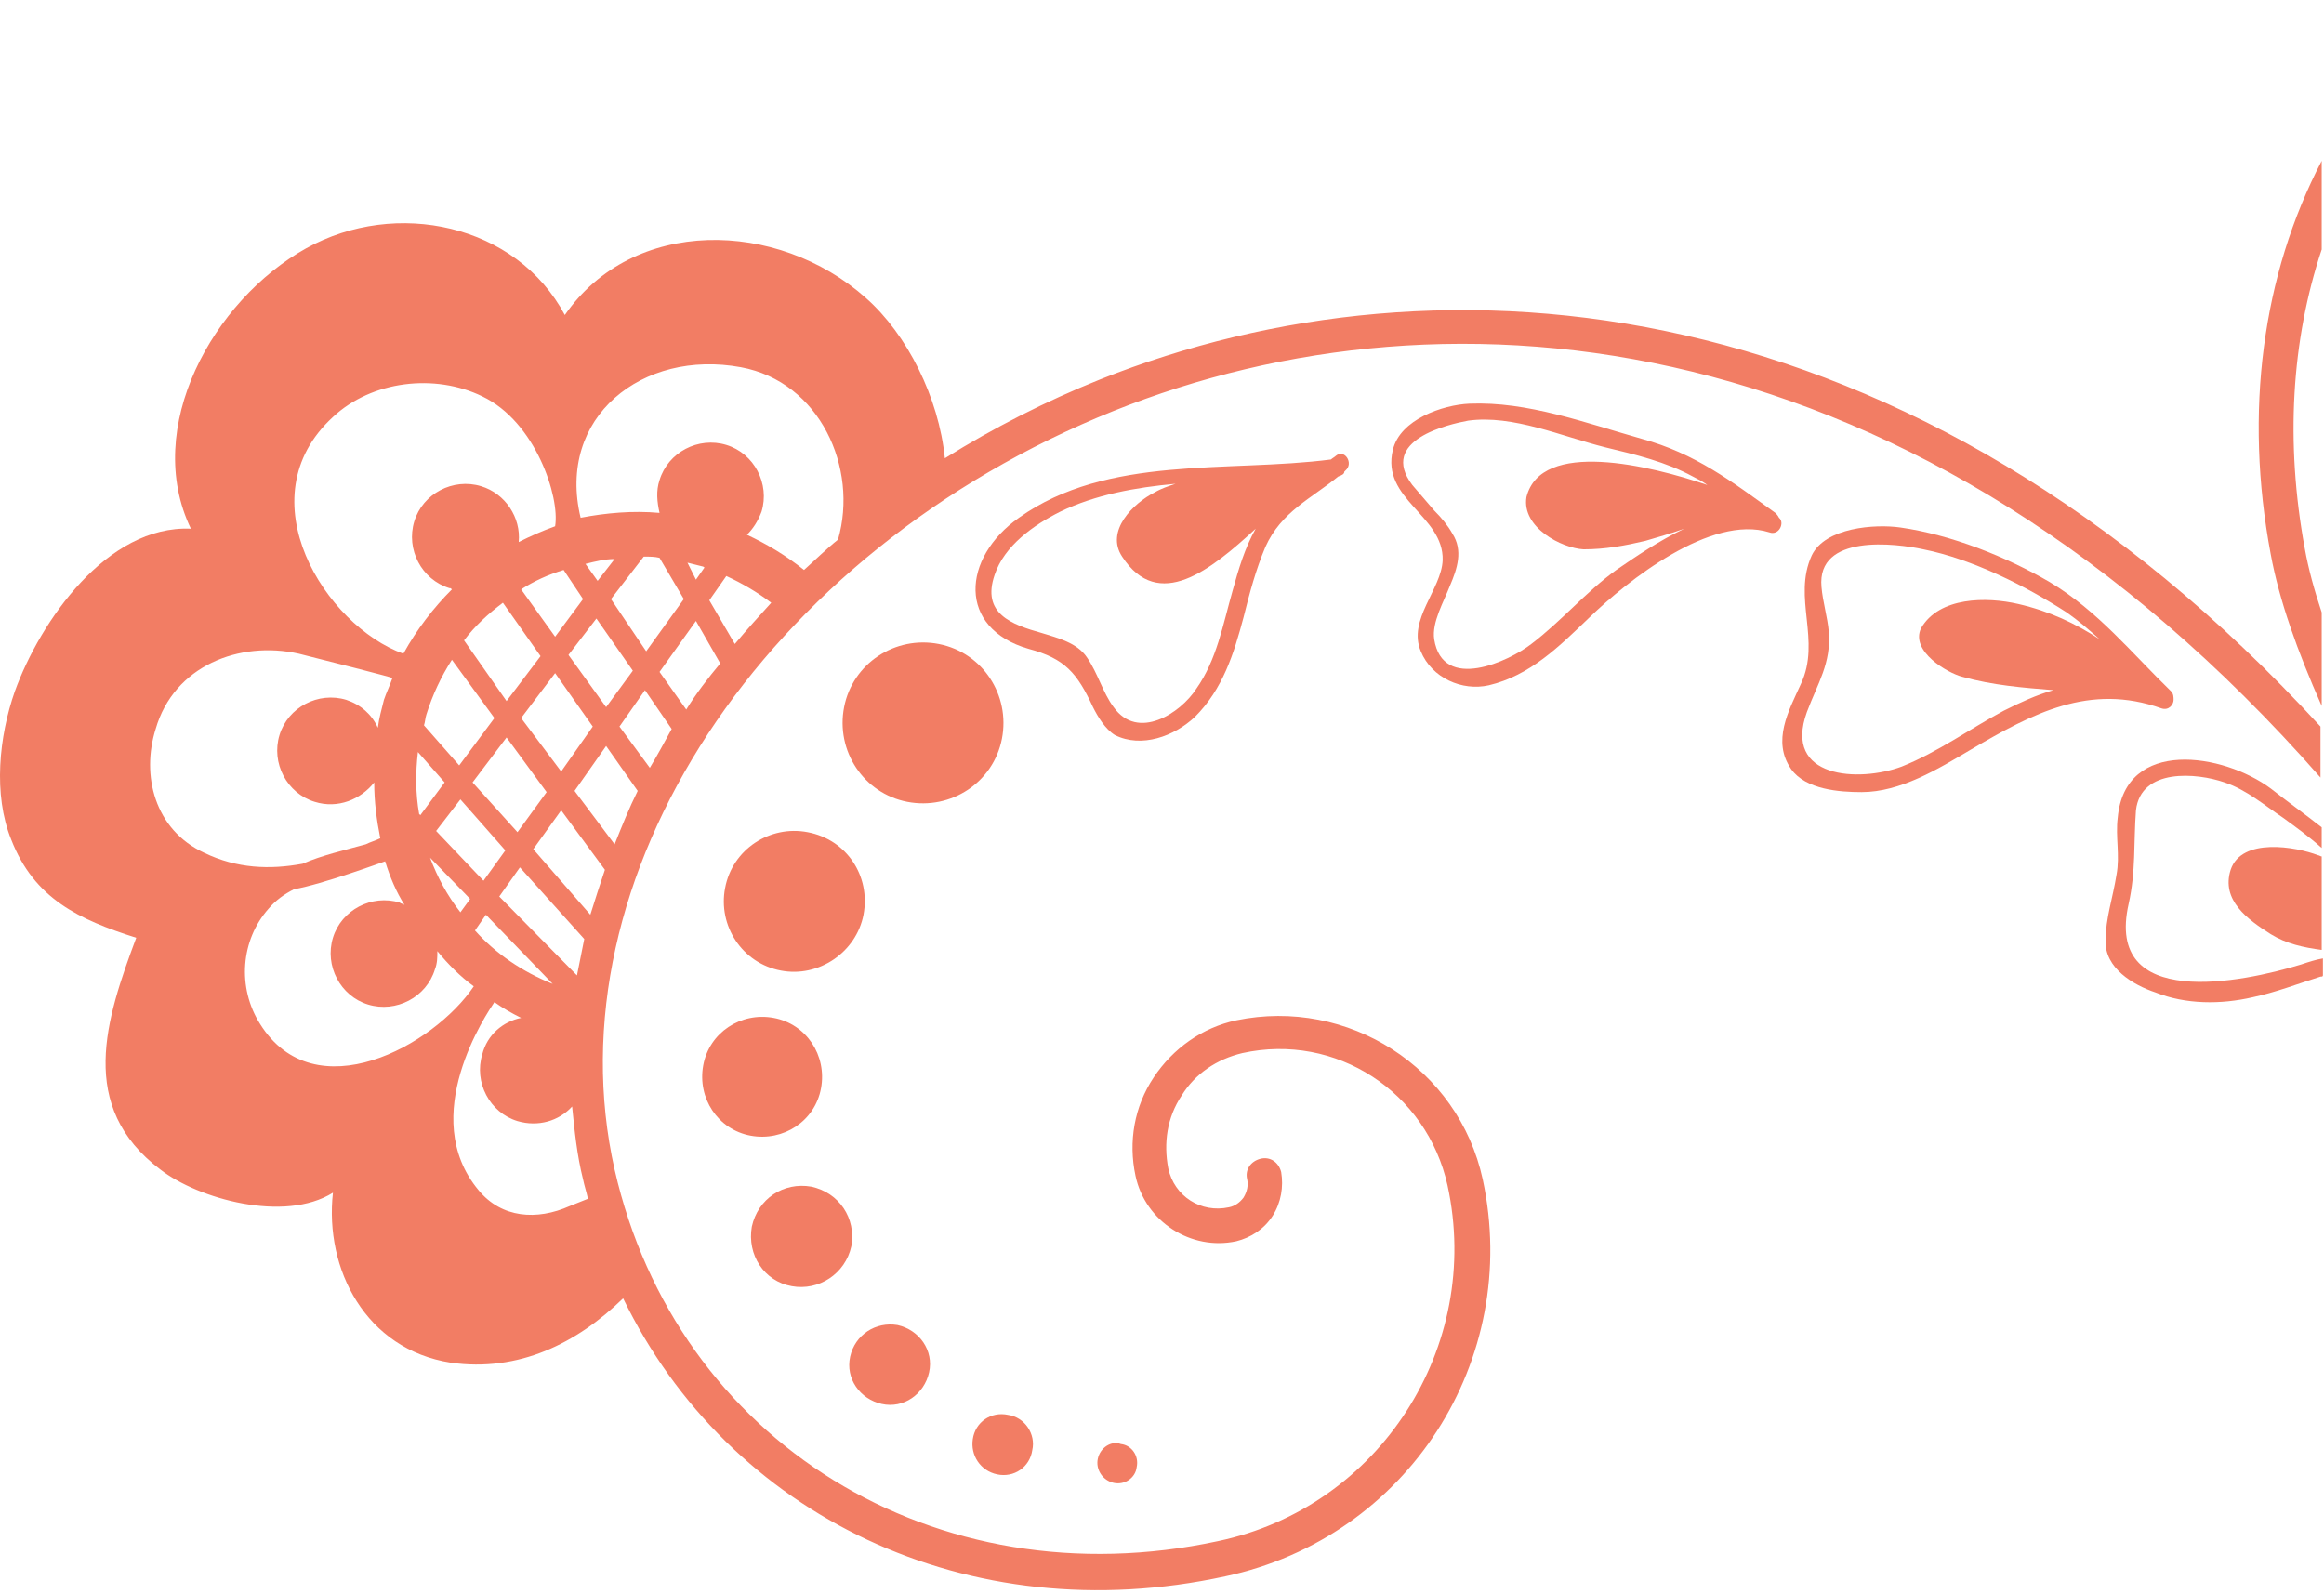 <?xml version="1.0" encoding="UTF-8"?> <svg xmlns="http://www.w3.org/2000/svg" width="223" height="153" viewBox="0 0 223 153" fill="none"><path d="M222.78 67.748V58.777C222.081 56.68 221.498 54.583 221.149 52.602C219.285 42.467 219.867 32.68 222.78 23.942V15.438C217.071 26.389 215.324 39.554 217.887 53.185C218.702 57.612 220.45 62.505 222.78 67.748Z" fill="#F27D64"></path><path d="M214.042 83.476C213.11 86.388 215.674 88.252 217.887 89.651C219.402 90.583 221.033 90.932 222.78 91.165V82.194C222.664 82.194 222.547 82.078 222.431 82.078C220.334 81.262 215.091 80.33 214.042 83.476Z" fill="#F27D64"></path><path d="M206.819 95.243C209.732 96.409 213.111 96.409 216.14 95.71C218.353 95.243 220.45 94.428 222.664 93.729C222.78 93.729 222.897 93.729 222.897 93.612V91.981C222.198 92.098 221.499 92.331 220.8 92.564C215.091 94.311 201.926 96.991 204.256 86.739C204.955 83.593 204.722 80.913 204.955 77.768C205.421 73.69 210.78 74.156 213.46 75.088C215.557 75.787 217.305 77.302 219.052 78.467C220.334 79.399 221.615 80.331 222.78 81.379V79.399C221.149 78.117 219.518 76.952 217.887 75.671C213.344 72.292 203.907 70.778 203.208 78.467C202.975 80.331 203.441 82.079 203.091 83.943C202.742 86.156 202.043 88.137 202.043 90.234C201.926 92.913 204.722 94.544 206.819 95.243Z" fill="#F27D64"></path><path d="M207.401 67.982C208.1 68.215 208.566 67.632 208.566 67.166C208.566 66.933 208.566 66.584 208.333 66.351C204.489 62.623 201.343 58.661 196.683 55.865C192.489 53.419 187.246 51.322 182.353 50.623C179.906 50.273 175.13 50.623 173.848 53.302C171.984 57.38 174.78 61.457 172.799 65.652C171.634 68.215 170.003 71.127 171.867 73.807C173.266 75.787 176.528 76.02 178.625 76.02C182.353 76.02 185.964 73.807 189.11 71.943C195.052 68.448 200.528 65.535 207.401 67.982ZM188.295 64.953C191.207 65.768 194.12 66.001 197.032 66.234C195.401 66.7 193.887 67.399 192.256 68.215C188.994 69.962 185.964 72.176 182.469 73.574C178.392 75.088 171.052 74.739 173.382 68.331C174.43 65.535 175.712 63.671 175.479 60.642C175.363 59.244 174.897 57.729 174.78 56.331C174.314 51.205 181.887 52.137 184.566 52.72C189.226 53.652 194.353 56.215 198.314 58.778C199.479 59.593 200.411 60.409 201.459 61.341C199.129 59.826 196.683 58.661 193.654 57.962C190.625 57.263 186.081 57.263 184.333 60.292C183.285 62.506 186.896 64.603 188.295 64.953Z" fill="#F27D64"></path><path d="M84.607 134.738C86.704 135.204 88.685 133.806 89.151 131.709C89.617 129.612 88.219 127.632 86.122 127.166C84.025 126.816 82.044 128.098 81.578 130.195C81.112 132.292 82.51 134.272 84.607 134.738Z" fill="#F27D64"></path><path d="M75.984 123.437C78.547 123.903 81.111 122.272 81.693 119.593C82.159 116.913 80.528 114.466 77.849 113.884C75.169 113.418 72.722 115.049 72.14 117.728C71.674 120.408 73.305 122.971 75.984 123.437Z" fill="#F27D64"></path><path d="M96.141 70.894C96.957 66.699 94.277 62.622 90.083 61.806C85.889 60.991 81.811 63.67 80.996 67.864C80.18 72.058 82.86 76.136 87.054 76.952C91.248 77.767 95.326 75.088 96.141 70.894Z" fill="#F27D64"></path><path d="M95.674 141.496C97.305 141.845 98.82 140.797 99.053 139.166C99.402 137.651 98.354 136.02 96.723 135.787C95.092 135.437 93.577 136.486 93.344 138.117C93.111 139.632 94.043 141.146 95.674 141.496Z" fill="#F27D64"></path><path d="M82.858 87.787C83.557 84.059 81.227 80.564 77.499 79.865C73.888 79.166 70.276 81.496 69.577 85.224C68.878 88.836 71.208 92.447 74.936 93.146C78.547 93.845 82.159 91.399 82.858 87.787Z" fill="#F27D64"></path><path d="M67.481 102.233C66.898 105.379 68.879 108.408 72.024 108.99C75.17 109.573 78.199 107.592 78.781 104.447C79.364 101.301 77.383 98.272 74.238 97.689C71.092 97.107 68.063 99.087 67.481 102.233Z" fill="#F27D64"></path><path d="M170.354 49.224C166.159 46.195 162.664 43.515 157.538 42.117C152.179 40.603 146.587 38.506 140.995 38.739C138.431 38.855 134.354 40.253 133.655 43.166C132.49 47.942 138.548 49.457 138.431 53.768C138.315 56.564 135.053 59.476 136.334 62.505C137.383 65.069 140.296 66.35 142.859 65.768C146.82 64.835 149.616 62.039 152.528 59.243C156.14 55.748 164.179 49.34 169.771 51.088C170.703 51.438 171.286 50.156 170.703 49.69C170.587 49.457 170.47 49.34 170.354 49.224ZM151.946 52.719C154.043 52.719 155.907 52.37 157.888 51.904C159.053 51.554 160.334 51.205 161.616 50.739C159.169 51.904 156.956 53.418 155.092 54.7C152.179 56.797 149.849 59.593 146.936 61.806C144.839 63.438 138.431 66.467 137.616 61.34C137.383 59.709 138.548 57.729 139.13 56.214C139.829 54.583 140.412 52.836 139.363 51.205C138.897 50.389 138.315 49.69 137.616 48.991C136.917 48.175 136.218 47.36 135.519 46.544C132.257 42.234 139.014 40.719 140.878 40.37C145.189 39.787 149.849 41.884 154.043 42.933C156.956 43.632 159.868 44.331 162.431 45.729C162.897 45.962 163.363 46.195 163.829 46.544C158.354 44.68 147.868 42.117 146.47 47.709C146.004 50.622 149.849 52.603 151.946 52.719Z" fill="#F27D64"></path><path d="M114.665 68.796C117.345 66.117 118.393 62.738 119.325 59.243C119.908 56.913 120.491 54.7 121.423 52.486C122.937 49.107 125.85 47.826 128.413 45.729C128.762 45.612 128.995 45.496 128.995 45.263L129.112 45.146C129.927 44.447 128.995 43.049 128.18 43.748C128.063 43.865 127.83 43.981 127.714 44.098C117.811 45.379 106.277 43.632 97.772 49.69C92.296 53.535 91.831 60.292 98.704 62.272C102.199 63.204 103.364 64.602 104.879 67.865C105.345 68.796 106.044 69.962 106.976 70.544C109.539 71.826 112.685 70.661 114.665 68.796ZM106.86 67.865C105.811 66.466 105.345 64.602 104.296 63.088C103.364 61.69 101.5 61.224 99.986 60.758C97.073 59.942 94.16 58.894 95.442 55.166C96.374 52.369 99.17 50.389 101.733 49.107C105.112 47.476 108.957 46.777 112.801 46.428C112.102 46.661 111.403 46.894 110.821 47.243C108.724 48.292 106.044 50.971 107.675 53.418C111.17 58.777 116.18 54.7 120.49 50.738C119.442 52.602 118.86 54.583 118.277 56.68C117.345 59.942 116.762 63.321 114.782 66.117C113.267 68.447 109.19 71.127 106.86 67.865Z" fill="#F27D64"></path><path d="M105.344 139.981C105.111 141.03 105.81 142.078 106.858 142.311C107.907 142.544 108.955 141.845 109.072 140.797C109.305 139.748 108.606 138.7 107.557 138.583C106.625 138.234 105.577 138.933 105.344 139.981Z" fill="#F27D64"></path><path d="M142.276 113.185C139.946 102.466 129.344 95.709 118.626 97.922C115.364 98.621 112.568 100.602 110.704 103.398C108.839 106.194 108.257 109.573 108.956 112.835C109.888 117.262 114.315 120.058 118.626 119.126C120.024 118.777 121.305 117.961 122.121 116.68C122.936 115.398 123.17 113.884 122.937 112.485C122.704 111.553 121.888 110.971 120.956 111.204C120.024 111.437 119.441 112.253 119.674 113.185C119.791 113.767 119.674 114.35 119.325 114.932C118.975 115.398 118.509 115.748 117.927 115.864C115.247 116.447 112.684 114.816 112.102 112.136C111.636 109.689 111.985 107.243 113.383 105.146C114.665 103.049 116.762 101.651 119.208 101.068C128.179 99.088 136.917 104.796 138.898 113.767C142.276 129.262 132.373 144.641 116.878 147.903C89.733 153.728 64.917 138.349 58.976 112.253C52.684 84.291 73.189 52.952 106.859 39.437C139.131 26.505 183.985 30.583 222.664 74.622V69.728C183.519 27.088 138.315 23.36 105.577 36.408C100.335 38.505 95.325 41.068 90.665 43.981C90.082 38.156 87.053 32.098 83.092 28.602C74.587 21.03 60.723 20.797 54.199 30.233C49.539 21.496 38.005 19.049 29.384 23.826C20.413 28.835 13.655 41.068 18.316 50.738C10.277 50.389 3.869 59.593 1.423 66.35C-0.092 70.66 -0.675 76.253 1.073 80.563C3.287 86.272 7.597 88.253 13.073 90C10.16 97.806 7.364 106.194 15.403 112.253C19.015 115.049 27.286 117.379 31.947 114.466C31.131 121.806 35.092 129.495 43.248 130.777C49.772 131.709 55.364 128.913 59.791 124.602C69.927 145.456 92.878 156.641 117.577 151.281C135.053 147.553 146.004 130.544 142.276 113.185ZM58.976 81.029L55.131 75.903L58.16 71.593L61.189 75.903C60.374 77.534 59.675 79.282 58.976 81.029ZM47.442 68.913L44.063 73.457L40.684 69.612C40.801 69.262 40.801 68.913 40.917 68.563C41.5 66.699 42.316 64.952 43.364 63.321L47.442 68.913ZM44.529 61.457C45.578 60.059 46.859 58.894 48.257 57.845L51.869 62.971L48.607 67.282L44.529 61.457ZM42.665 75.088L40.335 78.233L40.218 78.117C39.869 76.136 39.869 74.156 40.102 72.175L42.665 75.088ZM41.849 79.748L44.179 76.719L48.49 81.612L46.393 84.525L41.849 79.748ZM45.112 86.272L44.179 87.554C42.898 85.923 41.966 84.175 41.267 82.311L45.112 86.272ZM46.626 87.787L53.034 94.427C50.121 93.262 47.558 91.515 45.578 89.301L46.626 87.787ZM47.908 86.039L49.888 83.243L56.063 90.117C55.83 91.282 55.597 92.447 55.364 93.612L47.908 86.039ZM49.655 79.864L45.345 75.088L48.607 70.777L52.451 76.02L49.655 79.864ZM50.005 68.913L53.267 64.602L56.879 69.728L53.849 74.039L50.005 68.913ZM57.345 55.748L56.179 54.117C57.112 53.884 58.044 53.651 58.976 53.651L57.345 55.748ZM61.772 53.418C62.354 53.418 62.82 53.418 63.286 53.534L65.616 57.495L62.005 62.505L58.626 57.495L61.772 53.418ZM57.228 59.36L60.723 64.369L58.16 67.864L54.548 62.855L57.228 59.36ZM62.354 73.69L59.442 69.728L61.888 66.233L64.451 69.962C63.752 71.243 63.053 72.525 62.354 73.69ZM65.849 68.097L63.286 64.486L66.781 59.593L69.112 63.67C67.946 65.068 66.781 66.583 65.849 68.097ZM65.966 54C66.432 54.117 66.898 54.233 67.364 54.35C67.48 54.35 67.597 54.466 67.597 54.466L66.781 55.631L65.966 54ZM70.51 61.806L68.063 57.612L69.694 55.282C71.209 55.981 72.607 56.797 74.005 57.845C72.84 59.127 71.675 60.408 70.51 61.806ZM71.092 35.243C78.665 36.641 82.393 44.913 80.412 51.787C79.247 52.719 78.199 53.767 77.15 54.699C75.403 53.301 73.655 52.253 71.675 51.321C72.257 50.738 72.723 50.039 73.073 49.107C73.888 46.428 72.374 43.515 69.694 42.7C67.014 41.884 64.102 43.398 63.286 46.078C62.937 47.127 63.053 48.175 63.286 49.224C60.723 48.991 58.16 49.224 55.714 49.69C53.383 40.02 61.655 33.496 71.092 35.243ZM55.947 57.495L53.267 61.107L50.005 56.563C51.286 55.748 52.568 55.165 54.082 54.699L55.947 57.495ZM31.947 40.02C35.675 36.525 41.733 35.826 46.277 38.039C51.403 40.486 53.733 47.709 53.267 50.505C51.985 50.971 50.937 51.437 49.772 52.02C50.005 49.69 48.49 47.36 46.16 46.661C43.481 45.845 40.568 47.36 39.752 50.039C38.937 52.719 40.452 55.631 43.131 56.447C43.248 56.447 43.248 56.447 43.364 56.563C41.617 58.311 39.985 60.408 38.704 62.738C31.248 60.059 23.442 47.826 31.947 40.02ZM14.937 69.962C16.684 63.903 22.976 61.457 28.684 62.738C31.481 63.437 37.422 64.952 37.655 65.068C37.422 65.767 37.073 66.466 36.84 67.165C36.607 68.097 36.374 68.913 36.257 69.845C35.675 68.563 34.626 67.631 33.228 67.165C30.549 66.35 27.636 67.864 26.82 70.544C26.005 73.224 27.519 76.136 30.199 76.952C32.413 77.651 34.626 76.719 35.908 75.088C35.908 76.952 36.141 78.699 36.49 80.447C36.024 80.68 35.558 80.796 35.092 81.029C32.995 81.612 30.898 82.078 29.034 82.893C25.888 83.476 22.743 83.359 19.597 81.845C14.82 79.631 13.539 74.389 14.937 69.962ZM24.956 98.272C22.743 94.777 23.092 90.233 25.772 87.204C26.471 86.388 27.287 85.806 28.218 85.34C30.898 84.874 36.607 82.777 36.956 82.66C37.422 84.175 38.005 85.573 38.82 86.855C38.704 86.738 38.471 86.738 38.354 86.622C35.675 85.806 32.762 87.321 31.947 90C31.131 92.68 32.646 95.592 35.325 96.408C38.005 97.223 40.917 95.709 41.733 93.029C41.966 92.447 41.966 91.864 41.966 91.282C43.015 92.563 44.18 93.728 45.461 94.66C41.617 100.369 30.199 106.66 24.956 98.272ZM54.665 115.748C51.519 117.146 48.141 116.913 45.927 114.233C39.985 107.126 46.743 97.224 47.442 96.175C48.257 96.757 49.073 97.223 50.005 97.689C48.257 98.039 46.743 99.321 46.277 101.185C45.461 103.864 46.976 106.777 49.655 107.592C51.636 108.175 53.617 107.592 54.898 106.194C55.131 108.524 55.364 110.854 55.947 113.185C56.063 113.767 56.296 114.466 56.413 115.049C55.83 115.282 55.247 115.515 54.665 115.748ZM51.17 81.495L53.849 77.767L58.044 83.476C57.578 84.874 57.112 86.272 56.646 87.787L51.17 81.495Z" fill="#F27D64"></path></svg> 